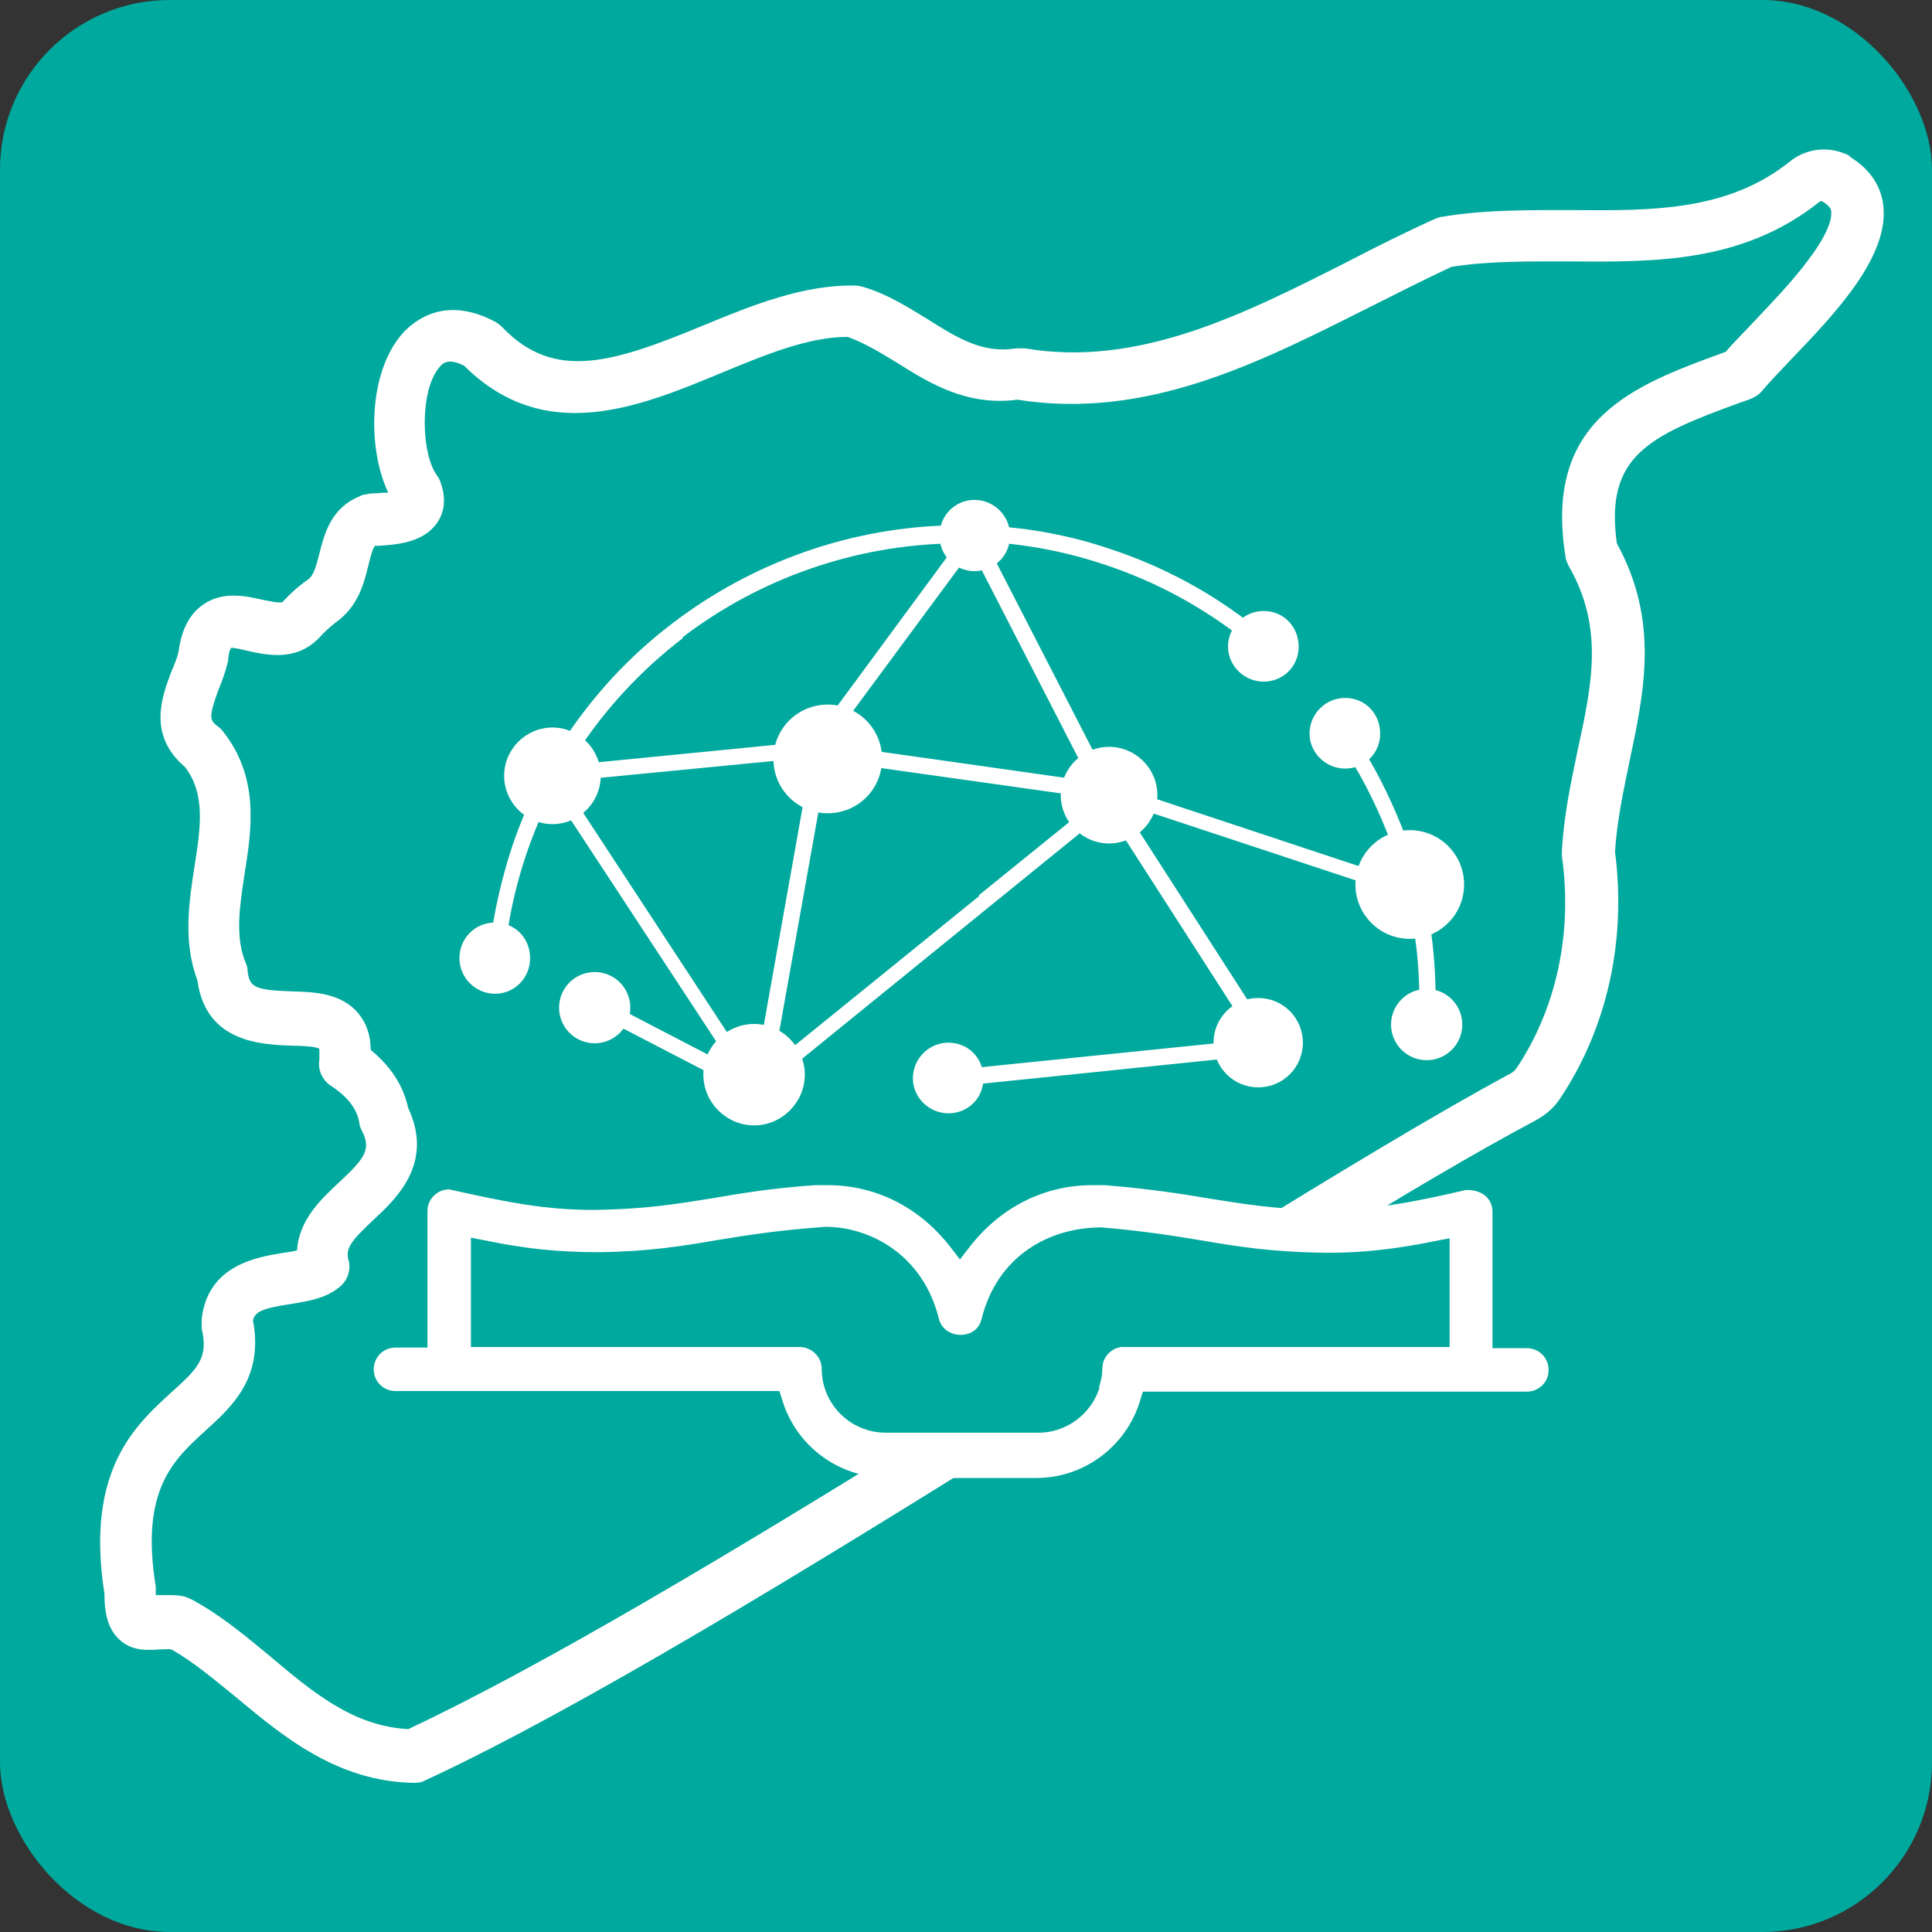 <svg viewBox="0 0 32 32" xmlns="http://www.w3.org/2000/svg" data-name="Layer 1" id="Layer_1">
  <rect x="0" y="0" width="32" height="32" fill="#333333" stroke="none"/>
  <defs>
    <style>
      .cls-1 {
        fill: #fff;
      }

      .cls-2 {
        fill: #00a99d;
      }
    </style>
  </defs>
  <rect ry="2.81" rx="2.81" height="32" width="32" class="cls-2" id="CUSTOM-background"></rect>
  <g>
    <g>
      <g>
        <path d="M24.05,14.89c.13-.39-.08-.81-.47-.94-.09-.03-.18-.04-.28-.04-.2-.54-.45-1.07-.76-1.56.02-.03.04-.06.05-.09.06-.17-.04-.36-.21-.42-.17-.06-.36.04-.42.21-.06.17.04.36.21.42.05.02.09.02.14.01.3.47.54.97.73,1.48-.18.08-.33.23-.4.43l-3.74-1.24c.01-.23-.13-.45-.36-.53-.11-.04-.23-.03-.34,0l-1.84-3.58s.03-.04.04-.06c.63.04,1.26.16,1.89.37.85.28,1.62.7,2.31,1.24-.05.17.05.35.22.4.17.06.36-.04.42-.21.06-.17-.04-.36-.21-.42-.09-.03-.18-.02-.25.02-.72-.57-1.52-1-2.4-1.29-.65-.22-1.31-.34-1.96-.38-.04-.09-.11-.16-.2-.19-.16-.05-.33.03-.4.18-1.71.02-3.36.61-4.69,1.63-.71.54-1.32,1.2-1.82,1.97-.27-.08-.56.07-.64.34-.07.2,0,.42.15.55-.14.29-.26.59-.36.9-.15.47-.26.95-.33,1.43-.1.03-.18.11-.22.21-.06.17.04.36.21.42s.36-.04.42-.21c.05-.15-.01-.31-.15-.39.06-.47.17-.93.32-1.38.1-.3.22-.59.35-.87.07.02.14.02.21,0l2.77,4.22s-.03.06-.04.09l-1.79-.93c0-.15-.08-.29-.23-.34-.17-.06-.36.04-.42.21-.06.17.04.36.21.42.11.04.23.01.31-.06l1.89.98c.04.18.16.33.35.39.28.09.57-.06.66-.33.02-.06.03-.13.03-.19l3.46-2.81,1.7-1.38s.03.01.05.02c.08.03.15.03.23.02l2.05,3.19c-.07.06-.12.14-.15.23,0,0,0,0,0,.01-.02.07-.03.15-.02.22l-4.31.44c-.03-.1-.11-.19-.22-.22-.17-.06-.36.04-.42.21-.06.17.04.36.21.42.14.05.3,0,.38-.13l4.47-.46c.06.08.14.14.24.17.24.08.5-.03.62-.24.02-.03.03-.06.04-.09.09-.28-.06-.57-.33-.66-.09-.03-.18-.03-.27-.02l-2.04-3.17s.09-.08.12-.13l3.78,1.25c0,.3.2.59.51.69.1.03.2.04.3.03.07.41.1.83.1,1.25-.09.04-.16.11-.19.2-.06.17.04.36.21.42.17.06.36-.04.42-.21.05-.16-.02-.33-.17-.4,0-.45-.03-.89-.1-1.33.17-.09.31-.24.38-.43ZM11.3,10.56c1.28-.98,2.87-1.54,4.51-1.56,0,.01,0,.02.02.03l-2.07,2.81c-.32-.02-.62.17-.74.48h-.01s-3.35.33-3.35.33c-.03-.07-.06-.13-.11-.18.48-.74,1.08-1.38,1.76-1.9ZM12.22,17.37l-2.72-4.15c.07-.06.12-.14.15-.23,0-.03.01-.05.02-.08l3.29-.32c0,.25.14.49.36.63l-.73,4.1c-.13-.03-.26,0-.37.05ZM16.22,14.84l-3.32,2.69s-.04-.05-.06-.07l.74-4.15c.16.03.33,0,.47-.07.17-.09.3-.23.36-.43.01-.04.02-.07.03-.11l3.41.48c0,.09.04.18.09.25l-1.73,1.4ZM17.9,12.92l-3.46-.49c-.05-.22-.19-.42-.41-.52l2.01-2.72s.06,0,.09,0l1.85,3.6s-.06.08-.08.13Z" class="cls-1"></path>
        <g>
          <circle r=".9" cy="14.65" cx="23.35" class="cls-1"></circle>
          <circle r=".59" cy="16.97" cx="23.63" class="cls-1"></circle>
          <path d="M15.71,18.44c-.32,0-.59-.26-.59-.58s.26-.59.59-.59.58.26.58.59-.26.58-.58.58Z" class="cls-1"></path>
          <path d="M16.14,9.46c-.32,0-.58-.26-.58-.59s.26-.59.58-.59.59.26.59.59-.26.59-.59.59Z" class="cls-1"></path>
          <path d="M20.93,11.29c-.32,0-.59-.26-.59-.58s.26-.59.59-.59.58.26.58.59-.26.58-.58.58Z" class="cls-1"></path>
          <path d="M22.28,12.73c-.32,0-.59-.26-.59-.58s.26-.59.59-.59.58.26.58.59-.26.58-.58.58Z" class="cls-1"></path>
          <circle r=".59" cy="16.69" cx="9.85" class="cls-1"></circle>
          <path d="M8.2,16.46c-.32,0-.59-.26-.59-.59s.26-.59.59-.59.58.26.58.59-.26.59-.58.59Z" class="cls-1"></path>
          <path d="M13.71,13.47c-.5,0-.9-.4-.9-.9s.4-.9.9-.9.9.4.9.9-.4.9-.9.9Z" class="cls-1"></path>
          <path d="M12.49,18.64c-.46,0-.84-.38-.84-.84s.38-.84.84-.84.84.38.84.84-.38.84-.84.84Z" class="cls-1"></path>
          <path d="M18.37,13.97c-.44,0-.8-.36-.8-.8s.36-.8.8-.8.8.36.8.8-.36.8-.8.8Z" class="cls-1"></path>
          <path d="M20.84,18.01c-.41,0-.74-.33-.74-.74s.33-.74.74-.74.74.33.74.74-.33.74-.74.74Z" class="cls-1"></path>
          <path d="M9.15,13.65c-.44,0-.8-.36-.8-.8s.36-.8.8-.8.8.36.8.8-.36.8-.8.8Z" class="cls-1"></path>
        </g>
      </g>
      <path d="M14.67,24.47c-.78,0-1.48-.52-1.71-1.27l-.05-.16h-6.36c-.2,0-.36-.16-.36-.36s.16-.36.36-.36h.53v-2.26c0-.2.16-.36.36-.36.98.22,1.61.34,2.39.34.85-.01,1.39-.1,1.95-.19.47-.08.99-.17,1.72-.22.07,0,.14,0,.21,0,.79,0,1.51.36,2.02,1.01l.17.22.17-.22c.51-.65,1.23-1.01,2.02-1.01.07,0,.14,0,.21,0,.73.06,1.25.14,1.72.22.57.09,1.1.18,1.86.19h0c.87,0,1.5-.12,2.4-.33h.02c.27,0,.42.16.42.36v2.26h.57c.2,0,.36.16.36.36s-.16.36-.36.36h-6.36l-.05.16c-.23.75-.93,1.27-1.71,1.27h-2.53ZM7.8,22.31h5.44c.2,0,.37.16.37.36,0,.59.48,1.06,1.06,1.06h2.53c.58,0,1.06-.48,1.06-1.06,0-.2.16-.36.36-.36h5.39v-1.8l-.26.05c-.64.13-1.18.19-1.75.19-.93-.01-1.48-.1-2.07-.2-.48-.08-.98-.16-1.68-.22h-.01c-.86,0-1.72.47-1.98,1.51-.06.25-.28.27-.35.27-.13,0-.31-.07-.36-.27-.26-1.05-1.13-1.52-1.88-1.52-.81.06-1.31.14-1.79.22-.59.1-1.14.19-1.95.2h-.02c-.68,0-1.22-.06-1.85-.19l-.26-.05v1.8Z" class="cls-1"></path>
    </g>
    <g>
      <path d="M18.62,22.31c-.2,0-.36.16-.36.36,0,.11-.03.22-.06.32.1-.06.21-.13.31-.19.26-.16.52-.33.78-.49h-.66Z" class="cls-1"></path>
      <path d="M30.67,2.6c-.33-.19-.74-.16-1.03.08-1.03.82-2.28.81-3.59.8-.71,0-1.44-.01-2.16.11-.04,0-.07.02-.11.03-.49.22-.99.47-1.47.72-1.7.86-3.45,1.75-5.33,1.43-.05,0-.1,0-.15,0-.55.09-.97-.17-1.46-.48-.33-.2-.67-.42-1.08-.54-.04-.01-.08-.02-.12-.02-.85-.02-1.7.32-2.52.66-1.5.62-2.47.93-3.33.03-.03-.03-.07-.06-.1-.08-.84-.46-1.36-.03-1.55.18-.57.64-.59,1.9-.24,2.64-.06,0-.12,0-.16.01-.08,0-.15,0-.21.02-.03,0-.07.01-.1.03-.48.19-.59.63-.67.95-.06.23-.1.37-.19.43-.16.11-.3.24-.42.37-.03.03-.25-.02-.35-.04-.27-.06-.64-.14-.96.08-.22.15-.36.4-.41.77-.02.11-.07.22-.12.34-.15.4-.41,1.05.23,1.59.34.46.25,1.01.15,1.65-.09.58-.19,1.24.05,1.88.14,1.03,1.06,1.06,1.56,1.08.15,0,.38.01.46.05,0,.02,0,.08,0,.18-.03.17.05.35.2.44.18.12.41.31.46.6,0,.04.02.09.04.13.16.31.07.45-.37.86-.29.27-.67.62-.7,1.13-.07.02-.16.03-.22.04-.44.07-1.26.2-1.36,1.1,0,.05,0,.1,0,.15.11.48-.04.65-.5,1.06-.6.55-1.43,1.29-1.11,3.34,0,.25.03.55.24.75.22.21.49.18.67.17.07,0,.14-.01.2,0,.37.21.71.5,1.08.8.78.65,1.67,1.39,2.94,1.41h0c.06,0,.13-.01.18-.04,2.53-1.17,6.34-3.5,9.94-5.75h-1.67c-3.16,1.96-6.35,3.87-8.55,4.9-.91-.05-1.58-.61-2.29-1.21-.41-.34-.83-.69-1.3-.94-.04-.02-.09-.04-.13-.05-.09-.02-.18-.02-.26-.02-.07,0-.14,0-.2,0,0-.02,0-.04,0-.06,0-.03,0-.05,0-.08-.26-1.6.29-2.1.83-2.59.43-.39.96-.87.78-1.82.03-.14.15-.2.62-.27.29-.05.58-.09.81-.28.14-.11.2-.29.15-.46-.05-.19.06-.32.42-.66.38-.35,1-.94.57-1.85-.08-.37-.29-.69-.62-.96,0-.24-.07-.44-.2-.6-.28-.34-.72-.36-1.11-.37-.64-.02-.7-.08-.73-.35,0-.04-.01-.08-.03-.12-.18-.43-.1-.94-.02-1.47.12-.75.25-1.6-.36-2.37-.02-.03-.05-.05-.07-.07-.15-.11-.17-.15,0-.62.06-.14.12-.31.16-.48,0-.01,0-.02,0-.03.01-.1.03-.16.05-.18.06,0,.19.03.27.05.32.07.8.18,1.18-.21.1-.11.19-.19.28-.26.37-.26.47-.65.54-.94.04-.16.07-.28.11-.33.02,0,.04,0,.07,0,.29-.02.73-.05.96-.38.09-.13.17-.35.06-.66-.01-.04-.03-.08-.06-.12-.27-.37-.29-1.42.04-1.8.05-.06.14-.16.41-.02,1.33,1.32,2.88.69,4.25.12.75-.31,1.45-.6,2.1-.6h0c.28.1.54.26.82.43.54.34,1.16.72,1.99.61,2.14.34,4-.61,5.81-1.52.48-.24.93-.47,1.38-.68.63-.1,1.3-.09,1.95-.09,1.41.01,2.87.03,4.15-.99.01-.01.04-.01.05,0,.13.08.14.14.14.16.01.07,0,.3-.36.78-.27.37-.63.74-.95,1.08-.17.18-.32.33-.44.47l-.06.02c-1.45.53-2.96,1.09-2.59,3.37,0,.05.03.1.05.15.59,1.02.39,1.96.15,3.06-.11.53-.23,1.08-.26,1.67,0,.03,0,.06,0,.08.18,1.27-.09,2.52-.75,3.51-.03.04-.06.07-.1.09-1.19.64-2.88,1.66-4.74,2.81.41.06.86.11,1.46.13,1.44-.89,2.73-1.65,3.69-2.16.17-.09.32-.22.42-.38.77-1.16,1.09-2.6.9-4.07.03-.51.14-1.01.24-1.5.24-1.14.5-2.32-.21-3.61-.2-1.44.52-1.78,2.04-2.33l.17-.06c.07-.03.14-.07.19-.13.11-.13.28-.31.47-.51.74-.77,1.66-1.73,1.54-2.59-.03-.23-.16-.56-.58-.8Z" class="cls-1"></path>
    </g>
  </g>
</svg>